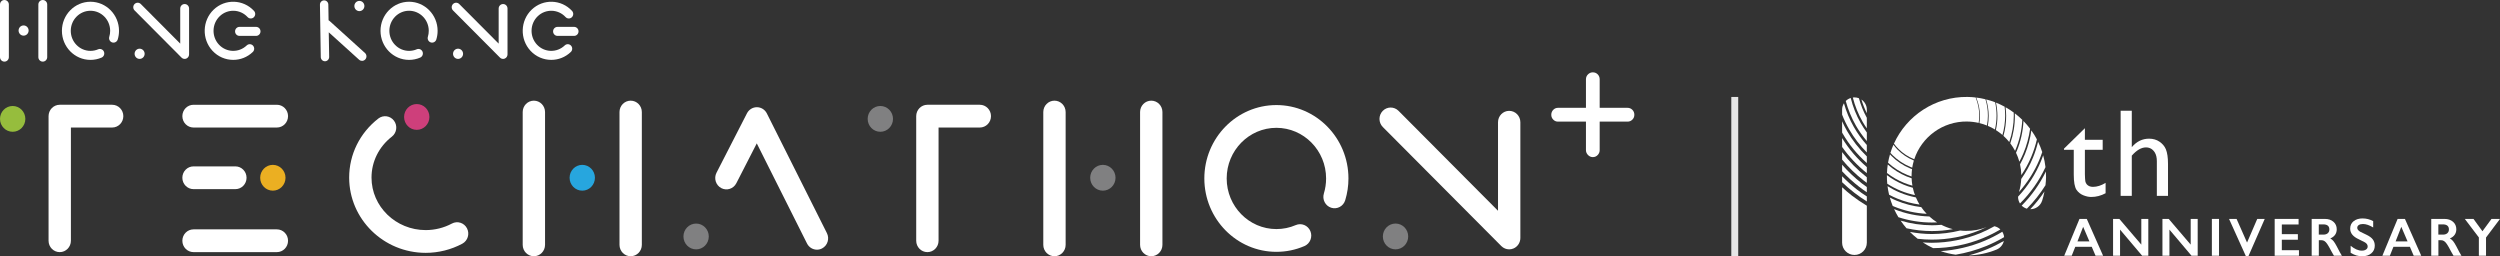 <svg width="361" height="37" viewBox="0 0 361 37" fill="none" xmlns="http://www.w3.org/2000/svg">
<rect x="0" y="0" width="361" height="37" fill="#333333" stroke="none"/>
<g clip-path="url(#clip0_11175_38162)">
<path d="M8.625 36.407C7.733 36.407 7.012 35.671 7.012 34.764V16.772C7.012 15.864 7.734 15.128 8.625 15.128H16.196C17.088 15.128 17.809 15.864 17.809 16.772C17.809 17.68 17.087 18.415 16.196 18.415H10.239V34.764C10.239 35.671 9.517 36.407 8.626 36.407" fill="white"/>
<path d="M3.66 17.167C3.66 18.196 2.841 19.03 1.83 19.03C0.82 19.03 0 18.197 0 17.167C0 16.137 0.819 15.304 1.83 15.304C2.84 15.304 3.659 16.138 3.659 17.167" fill="#96BD3D"/>
<path d="M133.915 36.407C133.024 36.407 132.301 35.671 132.301 34.764V16.772C132.301 15.864 133.024 15.128 133.915 15.128H141.486C142.377 15.128 143.099 15.864 143.099 16.772C143.099 17.68 142.377 18.415 141.486 18.415H135.528V34.764C135.528 35.671 134.806 36.407 133.915 36.407Z" fill="white"/>
<path d="M128.95 17.167C128.95 18.196 128.13 19.03 127.12 19.03C126.11 19.03 125.291 18.197 125.291 17.167C125.291 16.137 126.11 15.304 127.12 15.304C128.131 15.304 128.95 16.138 128.95 17.167Z" fill="#808081"/>
<path d="M41.228 25.669C41.228 26.698 40.41 27.532 39.399 27.532C38.389 27.532 37.57 26.697 37.57 25.669C37.57 24.64 38.389 23.805 39.399 23.805C40.41 23.805 41.228 24.64 41.228 25.669Z" fill="#EBAF22"/>
<path d="M39.981 18.415H27.945C27.054 18.415 26.332 17.68 26.332 16.772C26.332 15.865 27.054 15.129 27.945 15.129H39.981C40.872 15.129 41.594 15.864 41.594 16.772C41.594 17.68 40.872 18.415 39.981 18.415Z" fill="white"/>
<path d="M33.989 27.312H27.945C27.054 27.312 26.331 26.576 26.331 25.669C26.331 24.762 27.053 24.025 27.945 24.025H33.989C34.88 24.025 35.602 24.761 35.602 25.669C35.602 26.577 34.88 27.312 33.989 27.312Z" fill="white"/>
<path d="M39.981 36.407H27.945C27.054 36.407 26.332 35.671 26.332 34.764C26.332 33.856 27.054 33.12 27.945 33.12H39.981C40.872 33.12 41.594 33.856 41.594 34.764C41.594 35.672 40.872 36.407 39.981 36.407Z" fill="white"/>
<path d="M62.008 16.888C62.008 17.917 61.189 18.751 60.179 18.751C59.168 18.751 58.35 17.917 58.35 16.888C58.35 15.859 59.168 15.025 60.179 15.025C61.189 15.025 62.008 15.859 62.008 16.888Z" fill="#CE3F7B"/>
<path d="M61.474 36.511C55.379 36.511 50.42 31.636 50.42 25.644C50.42 22.303 51.955 19.195 54.631 17.117C55.339 16.567 56.352 16.706 56.893 17.428C57.433 18.15 57.296 19.181 56.587 19.731C54.718 21.182 53.647 23.338 53.647 25.644C53.647 29.824 57.157 33.225 61.473 33.225C62.796 33.225 64.103 32.899 65.255 32.281C66.045 31.858 67.019 32.166 67.435 32.969C67.85 33.772 67.547 34.765 66.759 35.188C65.146 36.054 63.318 36.511 61.474 36.511" fill="white"/>
<path d="M85.909 25.669C85.909 26.698 85.09 27.532 84.079 27.532C83.068 27.532 82.249 26.697 82.249 25.669C82.249 24.64 83.068 23.805 84.079 23.805C85.089 23.805 85.909 24.64 85.909 25.669Z" fill="#27A6DE"/>
<path d="M77.09 37C76.199 37 75.477 36.264 75.477 35.357V16.179C75.477 15.271 76.199 14.536 77.09 14.536C77.981 14.536 78.704 15.272 78.704 16.179V35.357C78.704 36.264 77.981 37 77.09 37Z" fill="white"/>
<path d="M91.068 37C90.177 37 89.455 36.264 89.455 35.357V16.179C89.455 15.271 90.177 14.536 91.068 14.536C91.959 14.536 92.681 15.272 92.681 16.179V35.357C92.681 36.264 91.959 37 91.068 37Z" fill="white"/>
<path d="M161.082 25.669C161.082 26.698 160.263 27.532 159.253 27.532C158.242 27.532 157.423 26.697 157.423 25.669C157.423 24.64 158.243 23.805 159.253 23.805C160.262 23.805 161.082 24.64 161.082 25.669Z" fill="#808081"/>
<path d="M152.264 37C151.373 37 150.651 36.264 150.651 35.357V16.179C150.651 15.271 151.373 14.536 152.264 14.536C153.155 14.536 153.878 15.272 153.878 16.179V35.357C153.878 36.264 153.156 37 152.264 37Z" fill="white"/>
<path d="M166.242 37C165.35 37 164.628 36.264 164.628 35.357V16.179C164.628 15.271 165.351 14.536 166.242 14.536C167.133 14.536 167.855 15.272 167.855 16.179V35.357C167.855 36.264 167.133 37 166.242 37Z" fill="white"/>
<path d="M102.349 34.146C102.349 35.175 101.53 36.009 100.52 36.009C99.509 36.009 98.69 35.175 98.69 34.146C98.69 33.117 99.509 32.283 100.52 32.283C101.531 32.283 102.349 33.117 102.349 34.146Z" fill="#808081"/>
<path d="M117.971 36.055C117.384 36.055 116.818 35.728 116.533 35.159L109.278 20.703L106.323 26.465C105.91 27.269 104.935 27.581 104.146 27.16C103.357 26.74 103.05 25.747 103.463 24.942L107.863 16.362C108.141 15.82 108.693 15.48 109.294 15.48H109.3C109.904 15.483 110.456 15.828 110.731 16.375L119.406 33.663C119.812 34.471 119.497 35.461 118.703 35.874C118.468 35.996 118.217 36.055 117.971 36.055" fill="white"/>
<path d="M184.311 36.365C178.573 36.365 173.906 31.611 173.906 25.768C173.906 19.924 178.573 15.171 184.311 15.171C190.048 15.171 194.716 19.924 194.716 25.768C194.716 26.843 194.558 27.903 194.248 28.919C193.983 29.785 193.076 30.269 192.228 29.998C191.377 29.729 190.902 28.807 191.167 27.941C191.38 27.242 191.489 26.511 191.489 25.767C191.489 21.736 188.269 18.457 184.311 18.457C180.352 18.457 177.133 21.736 177.133 25.767C177.133 29.799 180.353 33.078 184.311 33.078C185.281 33.078 186.221 32.885 187.105 32.504C187.922 32.149 188.871 32.541 189.219 33.377C189.567 34.214 189.182 35.178 188.361 35.531C187.078 36.084 185.714 36.364 184.31 36.364" fill="white"/>
<path d="M203.344 34.144C203.344 35.173 202.525 36.007 201.514 36.007C200.504 36.007 199.685 35.173 199.685 34.144C199.685 33.115 200.504 32.281 201.514 32.281C202.525 32.281 203.344 33.115 203.344 34.144Z" fill="#808081"/>
<path d="M217.927 36.007C217.51 36.007 217.101 35.843 216.793 35.534L199.678 18.342C199.044 17.705 199.037 16.664 199.663 16.018C200.288 15.372 201.31 15.365 201.945 16.002L216.313 30.435V17.65C216.313 16.742 217.035 16.007 217.926 16.007C218.817 16.007 219.54 16.742 219.54 17.65V34.364C219.54 35.026 219.149 35.624 218.549 35.88C218.348 35.966 218.136 36.007 217.927 36.007Z" fill="white"/>
<path d="M33.679 8.646C32.581 8.646 31.486 8.204 30.677 7.329C29.118 5.643 29.197 2.981 30.851 1.393C32.506 -0.194 35.12 -0.114 36.679 1.572C36.921 1.833 36.908 2.245 36.651 2.491C36.395 2.738 35.99 2.726 35.748 2.464C34.673 1.301 32.869 1.247 31.728 2.342C30.587 3.437 30.533 5.274 31.608 6.436C32.683 7.599 34.487 7.653 35.628 6.558C35.884 6.312 36.289 6.324 36.532 6.586C36.774 6.848 36.761 7.26 36.504 7.506C35.71 8.269 34.693 8.646 33.679 8.646" fill="white"/>
<path d="M36.978 5.183H34.583C34.23 5.183 33.944 4.892 33.944 4.532C33.944 4.172 34.23 3.881 34.583 3.881H36.978C37.331 3.881 37.617 4.172 37.617 4.532C37.617 4.891 37.331 5.183 36.978 5.183Z" fill="white"/>
<path d="M79.601 8.646C78.504 8.646 77.409 8.204 76.599 7.329C75.04 5.643 75.119 2.981 76.774 1.393C78.429 -0.194 81.042 -0.114 82.601 1.572C82.843 1.833 82.831 2.245 82.574 2.491C82.317 2.738 81.913 2.726 81.67 2.464C80.595 1.301 78.791 1.247 77.65 2.342C76.509 3.437 76.455 5.274 77.53 6.436C78.605 7.599 80.409 7.653 81.55 6.558C81.806 6.312 82.211 6.324 82.453 6.586C82.695 6.848 82.683 7.26 82.426 7.506C81.631 8.269 80.615 8.646 79.602 8.646" fill="white"/>
<path d="M82.9 5.183H80.506C80.152 5.183 79.866 4.892 79.866 4.532C79.866 4.172 80.153 3.881 80.506 3.881H82.9C83.254 3.881 83.54 4.172 83.54 4.532C83.54 4.891 83.254 5.183 82.9 5.183Z" fill="white"/>
<path d="M4.133 4.411C4.133 4.818 3.809 5.149 3.408 5.149C3.007 5.149 2.683 4.819 2.683 4.411C2.683 4.003 3.007 3.672 3.408 3.672C3.809 3.672 4.133 4.003 4.133 4.411Z" fill="white"/>
<path d="M0.639 8.9C0.286 8.9 0 8.608 0 8.248V0.651C0 0.291 0.286 0 0.639 0C0.993 0 1.279 0.291 1.279 0.651V8.248C1.279 8.608 0.993 8.9 0.639 8.9Z" fill="white"/>
<path d="M6.177 8.9C5.824 8.9 5.538 8.608 5.538 8.248V0.651C5.538 0.291 5.824 0 6.177 0C6.53 0 6.817 0.291 6.817 0.651V8.248C6.817 8.608 6.53 8.9 6.177 8.9Z" fill="white"/>
<path d="M13.063 8.648C10.79 8.648 8.941 6.765 8.941 4.45C8.941 2.134 10.79 0.252 13.063 0.252C15.336 0.252 17.186 2.135 17.186 4.45C17.186 4.876 17.123 5.295 17 5.699C16.895 6.041 16.537 6.233 16.2 6.127C15.863 6.02 15.674 5.655 15.779 5.312C15.864 5.034 15.907 4.745 15.907 4.45C15.907 2.853 14.631 1.554 13.063 1.554C11.495 1.554 10.219 2.853 10.219 4.45C10.219 6.047 11.495 7.346 13.063 7.346C13.447 7.346 13.82 7.27 14.17 7.12C14.494 6.98 14.87 7.134 15.008 7.465C15.145 7.797 14.993 8.178 14.668 8.318C14.16 8.537 13.619 8.648 13.063 8.648" fill="white"/>
<path d="M59.069 8.648C56.796 8.648 54.946 6.765 54.946 4.449C54.946 2.134 56.796 0.251 59.069 0.251C61.342 0.251 63.191 2.135 63.191 4.449C63.191 4.875 63.128 5.295 63.006 5.698C62.901 6.041 62.542 6.232 62.205 6.126C61.868 6.019 61.68 5.654 61.785 5.311C61.87 5.034 61.913 4.744 61.913 4.449C61.913 2.852 60.637 1.553 59.069 1.553C57.5 1.553 56.225 2.852 56.225 4.449C56.225 6.047 57.5 7.346 59.069 7.346C59.453 7.346 59.826 7.269 60.176 7.119C60.5 6.979 60.876 7.133 61.014 7.465C61.15 7.796 60.999 8.178 60.674 8.317C60.166 8.536 59.625 8.648 59.069 8.648Z" fill="white"/>
<path d="M66.868 7.768C66.868 8.176 66.543 8.506 66.143 8.506C65.743 8.506 65.418 8.176 65.418 7.768C65.418 7.36 65.743 7.03 66.143 7.03C66.544 7.03 66.868 7.361 66.868 7.768Z" fill="white"/>
<path d="M72.646 8.506C72.481 8.506 72.319 8.441 72.197 8.319L65.416 1.508C65.165 1.256 65.162 0.844 65.41 0.587C65.658 0.332 66.063 0.328 66.314 0.581L72.007 6.299V1.233C72.007 0.874 72.293 0.582 72.646 0.582C72.999 0.582 73.285 0.873 73.285 1.233V7.855C73.285 8.118 73.13 8.354 72.893 8.456C72.813 8.489 72.729 8.506 72.647 8.506" fill="white"/>
<path d="M20.886 7.768C20.886 8.176 20.562 8.506 20.161 8.506C19.761 8.506 19.436 8.176 19.436 7.768C19.436 7.36 19.761 7.03 20.161 7.03C20.562 7.03 20.886 7.361 20.886 7.768Z" fill="white"/>
<path d="M26.663 8.506C26.498 8.506 26.336 8.441 26.214 8.319L19.434 1.508C19.183 1.256 19.18 0.844 19.428 0.587C19.676 0.332 20.081 0.328 20.332 0.581L26.024 6.299V1.233C26.024 0.874 26.31 0.582 26.663 0.582C27.017 0.582 27.303 0.873 27.303 1.233V7.855C27.303 8.118 27.148 8.354 26.91 8.456C26.831 8.489 26.747 8.506 26.664 8.506" fill="white"/>
<path d="M52.62 0.869C52.62 1.276 52.295 1.607 51.895 1.607C51.495 1.607 51.17 1.277 51.17 0.869C51.17 0.461 51.495 0.13 51.895 0.13C52.296 0.13 52.62 0.461 52.62 0.869Z" fill="white"/>
<path d="M52.702 7.652L47.581 3.019C47.539 2.982 47.494 2.953 47.447 2.928L47.411 0.66C47.406 0.323 47.136 0.053 46.806 0.053H46.796C46.461 0.059 46.194 0.339 46.2 0.68L46.319 8.238C46.324 8.576 46.594 8.846 46.925 8.846H46.934C47.269 8.84 47.535 8.559 47.531 8.219L47.474 4.664L51.854 8.624C51.976 8.734 52.127 8.788 52.278 8.788C52.454 8.788 52.63 8.714 52.756 8.569C52.99 8.301 52.966 7.889 52.702 7.651" fill="white"/>
<path d="M229.309 22.384C229.111 22.182 229.011 21.947 229.011 21.677V17.564H224.972C224.707 17.564 224.479 17.467 224.29 17.273C224.1 17.08 224.005 16.848 224.005 16.579C224.005 16.293 224.1 16.053 224.29 15.86C224.479 15.667 224.707 15.569 224.972 15.569H229.011V11.455C229.011 11.169 229.111 10.93 229.309 10.736C229.507 10.543 229.738 10.446 230.003 10.446C230.284 10.446 230.519 10.543 230.709 10.736C230.899 10.93 230.994 11.169 230.994 11.455V15.569H235.01C235.29 15.569 235.525 15.667 235.716 15.86C235.905 16.053 236 16.293 236 16.579C236 16.849 235.905 17.08 235.716 17.273C235.525 17.466 235.29 17.564 235.01 17.564H230.994V21.677C230.994 21.947 230.899 22.182 230.709 22.384C230.519 22.586 230.284 22.687 230.003 22.687C229.738 22.687 229.507 22.586 229.309 22.384Z" fill="white"/>
</g>
<line x1="250.5" y1="37" x2="250.5" y2="14" stroke="#E6E6E6"/>
<g clip-path="url(#clip1_11175_38162)">
<path d="M301.059 18.512V20.189H303.628V21.63H301.059V25.164C301.072 25.681 301.092 26.021 301.122 26.183C301.153 26.345 301.227 26.499 301.349 26.641C301.565 26.869 301.855 26.983 302.219 26.983C302.809 26.983 303.419 26.791 304.048 26.406V27.903C303.384 28.263 302.689 28.442 301.967 28.442C301.616 28.442 301.239 28.361 300.835 28.199C300.431 28.037 300.102 27.776 299.848 27.414C299.584 27.016 299.451 26.284 299.451 25.215V21.628H298.04V21.466L301.061 18.509L301.059 18.512Z" fill="white"/>
<path d="M307.83 15.986V21.25C308.517 20.432 309.351 20.024 310.328 20.024C310.908 20.024 311.411 20.171 311.839 20.465C312.266 20.759 312.571 21.124 312.752 21.554C312.958 22.058 313.06 22.763 313.06 23.665V28.28H311.449V23.269C311.449 22.765 311.353 22.35 311.159 22.026C310.857 21.534 310.429 21.286 309.875 21.286C309.211 21.286 308.529 21.681 307.83 22.476V28.28H306.22V15.986H307.83Z" fill="white"/>
<path d="M301.331 31.612L303.689 36.931H302.6L302.046 35.637H299.67L299.154 36.931H298.073L300.276 31.612H301.331ZM299.986 34.857H301.71L300.807 32.752L299.986 34.857Z" fill="white"/>
<path d="M306.032 31.612L309.206 35.325V31.612H310.216V36.931H309.329L306.136 33.157V36.931H305.126V31.612H306.032Z" fill="white"/>
<path d="M313.162 31.612L316.336 35.325V31.612H317.346V36.931H316.458L313.266 33.157V36.931H312.256V31.612H313.162Z" fill="white"/>
<path d="M320.426 31.612V36.931H319.394V31.612H320.426Z" fill="white"/>
<path d="M322.962 31.612L324.473 35.026L325.946 31.612H327.027L324.669 37H324.31L321.874 31.612H322.962Z" fill="white"/>
<path d="M331.916 31.612V32.415H329.495V33.813H331.812V34.616H329.495V36.129H331.969V36.931H328.464V31.612H331.916Z" fill="white"/>
<path d="M335.724 31.612C336.225 31.612 336.634 31.751 336.952 32.027C337.268 32.303 337.425 32.665 337.425 33.109C337.425 33.41 337.346 33.674 337.191 33.899C337.034 34.125 336.802 34.302 336.494 34.431C336.665 34.522 336.817 34.647 336.95 34.804C337.082 34.961 337.247 35.227 337.443 35.599C337.769 36.245 338.01 36.688 338.171 36.931H337.021C336.942 36.815 336.835 36.627 336.7 36.372C336.405 35.807 336.189 35.424 336.049 35.227C335.912 35.029 335.78 34.89 335.652 34.809C335.525 34.725 335.378 34.684 335.212 34.684H334.838V36.931H333.806V31.612H335.729H335.724ZM335.492 33.881C335.762 33.881 335.975 33.813 336.128 33.679C336.283 33.544 336.359 33.36 336.359 33.127C336.359 32.893 336.283 32.701 336.131 32.579C335.978 32.458 335.759 32.399 335.477 32.399H334.833V33.881H335.492Z" fill="white"/>
<path d="M341.185 31.543C341.704 31.543 342.205 31.672 342.688 31.931V32.845C342.136 32.513 341.645 32.346 341.215 32.346C340.956 32.346 340.752 32.397 340.605 32.496C340.457 32.597 340.386 32.731 340.386 32.898C340.386 33.099 340.524 33.283 340.796 33.453C340.872 33.504 341.167 33.646 341.678 33.879C342.116 34.084 342.434 34.312 342.627 34.565C342.82 34.816 342.917 35.12 342.917 35.472C342.917 35.928 342.752 36.298 342.421 36.579C342.09 36.861 341.663 37 341.139 37C340.798 37 340.503 36.962 340.259 36.889C340.012 36.812 339.738 36.683 339.432 36.501V35.487C340.002 35.959 340.541 36.194 341.045 36.194C341.297 36.194 341.5 36.141 341.658 36.03C341.816 35.918 341.892 35.776 341.892 35.596C341.892 35.351 341.757 35.151 341.488 34.993C341.264 34.872 340.974 34.725 340.62 34.555C340.201 34.365 339.885 34.142 339.677 33.889C339.468 33.636 339.366 33.342 339.366 33.005C339.366 32.559 339.534 32.202 339.867 31.936C340.201 31.67 340.643 31.538 341.19 31.538L341.185 31.543Z" fill="white"/>
<path d="M347.272 31.612L349.63 36.931H348.541L347.987 35.637H345.611L345.095 36.931H344.014L346.216 31.612H347.272ZM345.926 34.857H347.651L346.748 32.752L345.926 34.857Z" fill="white"/>
<path d="M352.99 31.612C353.491 31.612 353.901 31.751 354.219 32.027C354.534 32.303 354.692 32.665 354.692 33.109C354.692 33.41 354.613 33.674 354.458 33.899C354.3 34.125 354.069 34.302 353.761 34.431C353.931 34.522 354.084 34.647 354.216 34.804C354.348 34.961 354.514 35.227 354.71 35.599C355.035 36.245 355.277 36.688 355.437 36.931H354.287C354.209 36.815 354.102 36.627 353.967 36.372C353.672 35.807 353.456 35.424 353.316 35.227C353.178 35.029 353.046 34.89 352.919 34.809C352.792 34.725 352.644 34.684 352.479 34.684H352.105V36.931H351.072V31.612H352.995H352.99ZM352.756 33.881C353.026 33.881 353.239 33.813 353.392 33.679C353.547 33.544 353.624 33.36 353.624 33.127C353.624 32.893 353.547 32.701 353.395 32.579C353.242 32.458 353.023 32.399 352.741 32.399H352.097V33.881H352.756Z" fill="white"/>
<path d="M357.172 31.612L358.464 33.39L359.772 31.612H361L358.981 34.297V36.931H357.948V34.289L355.918 31.612H357.172Z" fill="white"/>
<path d="M288.208 18.785C288.542 18.998 288.857 19.234 289.155 19.489C289.407 18.59 289.541 17.658 289.546 16.723C289.546 16.282 289.521 15.841 289.468 15.406C289.066 15.185 288.651 14.99 288.221 14.821C288.353 15.446 288.425 16.085 288.43 16.723C288.435 17.415 288.356 18.109 288.208 18.785Z" fill="white"/>
<path d="M276.098 24.427C276.002 24.392 275.902 24.354 275.806 24.313C274.809 23.898 273.895 23.287 273.137 22.524C273.061 22.448 272.987 22.367 272.914 22.289C272.799 22.684 272.705 23.084 272.634 23.495C273.445 24.242 274.391 24.845 275.414 25.26C275.617 25.344 275.824 25.418 276.032 25.486C276.032 25.438 276.032 25.39 276.032 25.341C276.037 25.032 276.06 24.728 276.098 24.427Z" fill="white"/>
<path d="M289.3 19.621C289.6 19.895 289.88 20.191 290.137 20.508C290.559 19.295 290.783 18.013 290.79 16.723C290.79 16.564 290.788 16.407 290.78 16.247C290.404 15.971 290.012 15.713 289.605 15.482C289.656 15.892 289.686 16.308 289.689 16.723C289.694 17.701 289.562 18.676 289.3 19.621Z" fill="white"/>
<path d="M275.32 25.481C274.321 25.065 273.395 24.478 272.593 23.753C272.532 24.156 272.494 24.566 272.479 24.982C273.232 25.562 274.059 26.043 274.939 26.403C275.333 26.565 275.74 26.699 276.152 26.811C276.091 26.461 276.05 26.104 276.038 25.742C275.796 25.663 275.557 25.577 275.323 25.481H275.32Z" fill="white"/>
<path d="M286.001 33.643C283.78 34.568 281.374 35.047 278.965 35.057C278.525 35.057 278.085 35.034 277.647 35.001C278.123 35.313 278.622 35.591 279.143 35.832C281.598 35.812 284.045 35.331 286.314 34.398C287.191 34.038 288.043 33.613 288.857 33.129C288.616 32.896 288.316 32.739 287.992 32.668C287.349 33.033 286.685 33.362 286.001 33.646V33.643Z" fill="white"/>
<path d="M291.867 25.841C291.834 26.487 291.727 27.12 291.541 27.73C292.757 26.365 293.754 24.805 294.464 23.12C294.624 22.74 294.766 22.352 294.899 21.962C294.733 21.448 294.532 20.949 294.298 20.47C294.113 21.245 293.868 22.01 293.566 22.75C293.121 23.839 292.546 24.878 291.867 25.843V25.841Z" fill="white"/>
<path d="M273.506 30.193C273.692 30.596 273.901 30.988 274.132 31.366C275.691 31.87 277.327 32.131 278.965 32.131C279.217 32.131 279.469 32.126 279.72 32.113C279.321 31.862 278.947 31.573 278.601 31.259C276.856 31.211 275.122 30.852 273.506 30.195V30.193Z" fill="white"/>
<path d="M284.057 17.549C284.627 17.557 285.184 17.625 285.718 17.747C285.772 17.407 285.802 17.065 285.802 16.723C285.807 15.831 285.634 14.94 285.296 14.111C285.291 14.099 285.283 14.086 285.278 14.073C284.892 14.028 284.5 14.005 284.103 13.997C279.397 13.937 275.31 16.718 273.483 20.741C273.687 21.015 273.906 21.278 274.15 21.516C274.783 22.145 275.541 22.641 276.365 22.975C276.383 22.983 276.404 22.988 276.421 22.996C277.469 19.799 280.511 17.501 284.06 17.547L284.057 17.549Z" fill="white"/>
<path d="M294.883 28.987C295.026 28.551 295.135 28.103 295.222 27.652C294.614 28.561 293.927 29.418 293.171 30.21C293.927 30.218 294.634 29.739 294.881 28.984L294.883 28.987Z" fill="white"/>
<path d="M285.83 17.774C286.204 17.866 286.565 17.982 286.916 18.122C287 17.66 287.049 17.192 287.051 16.723C287.056 15.915 286.937 15.107 286.7 14.332C286.265 14.225 285.82 14.142 285.365 14.086C285.716 14.917 285.901 15.816 285.907 16.723C285.907 17.075 285.884 17.427 285.83 17.774Z" fill="white"/>
<path d="M289.394 34.244C289.379 34.071 289.338 33.899 289.269 33.729C289.231 33.636 289.183 33.547 289.132 33.463C288.285 33.975 287.402 34.429 286.487 34.806C284.503 35.632 282.381 36.121 280.237 36.265C280.931 36.503 281.656 36.676 282.401 36.777C283.905 36.526 285.38 36.113 286.789 35.536C287.687 35.168 288.56 34.733 289.396 34.241L289.394 34.244Z" fill="white"/>
<path d="M276.292 23.148C275.45 22.796 274.676 22.281 274.033 21.633C273.806 21.405 273.603 21.157 273.41 20.901C273.242 21.283 273.099 21.678 272.975 22.081C273.071 22.188 273.168 22.291 273.27 22.39C274.018 23.133 274.913 23.72 275.887 24.118C275.966 24.151 276.047 24.179 276.126 24.209C276.182 23.857 276.261 23.51 276.363 23.176C276.337 23.165 276.312 23.158 276.289 23.148H276.292Z" fill="white"/>
<path d="M287.044 18.175C287.4 18.324 287.743 18.501 288.072 18.699C288.217 18.05 288.295 17.389 288.3 16.723C288.303 16.067 288.234 15.411 288.1 14.77C287.68 14.608 287.245 14.471 286.802 14.357C287.039 15.122 287.163 15.92 287.169 16.723C287.171 17.209 287.128 17.696 287.044 18.175Z" fill="white"/>
<path d="M284.273 36.881C285.66 36.843 287.01 36.564 288.292 36.042C288.852 35.814 289.231 35.338 289.356 34.793C288.585 35.234 287.791 35.634 286.97 35.974C286.095 36.339 285.192 36.638 284.273 36.881Z" fill="white"/>
<path d="M290.287 20.703C290.544 21.043 290.775 21.402 290.976 21.782C290.989 21.754 291.001 21.727 291.014 21.696C291.602 20.308 291.943 18.813 292.019 17.306C291.678 16.971 291.319 16.655 290.938 16.363C290.943 16.485 290.948 16.604 290.948 16.726C290.956 18.076 290.729 19.426 290.284 20.706L290.287 20.703Z" fill="white"/>
<path d="M291.111 22.053C291.309 22.469 291.472 22.902 291.597 23.353C291.803 22.968 291.993 22.575 292.164 22.172C292.647 21.03 292.975 19.821 293.146 18.59C292.851 18.198 292.533 17.825 292.192 17.476C292.116 18.953 291.793 20.414 291.23 21.785C291.192 21.876 291.152 21.965 291.111 22.056V22.053Z" fill="white"/>
<path d="M291.409 28.399C291.401 28.751 291.5 29.093 291.684 29.385C293.21 27.872 294.464 26.086 295.367 24.136C295.301 23.553 295.189 22.98 295.036 22.428C294.942 22.697 294.84 22.965 294.731 23.229C293.952 25.134 292.821 26.895 291.406 28.402L291.409 28.399Z" fill="white"/>
<path d="M274.837 26.646C273.992 26.294 273.196 25.836 272.469 25.286C272.469 25.291 272.469 25.294 272.469 25.299C272.464 25.714 272.481 26.124 272.519 26.53C273.135 26.927 273.786 27.272 274.465 27.548C275.129 27.819 275.819 28.027 276.521 28.174C276.393 27.832 276.289 27.477 276.21 27.112C275.742 26.988 275.282 26.834 274.837 26.649V26.646Z" fill="white"/>
<path d="M278.963 32.529C277.436 32.523 275.913 32.298 274.45 31.862C274.712 32.245 274.995 32.612 275.3 32.962C276.5 33.228 277.729 33.365 278.96 33.365C279.975 33.365 280.99 33.271 281.99 33.091C281.41 32.944 280.853 32.731 280.331 32.463C279.876 32.503 279.418 32.529 278.96 32.531L278.963 32.529Z" fill="white"/>
<path d="M283.05 33.286C281.715 33.615 280.341 33.788 278.962 33.793C277.897 33.79 276.836 33.684 275.791 33.486C276.144 33.841 276.518 34.173 276.915 34.482C277.594 34.558 278.278 34.601 278.962 34.601C281.313 34.603 283.663 34.147 285.838 33.256C286.191 33.111 286.54 32.949 286.886 32.782C285.922 33.164 284.902 33.352 283.854 33.339C283.582 33.337 283.315 33.319 283.05 33.289V33.286Z" fill="white"/>
<path d="M274.351 27.811C273.728 27.553 273.13 27.239 272.56 26.879C272.613 27.3 272.687 27.713 272.784 28.118C273.176 28.328 273.578 28.518 273.99 28.685C275.012 29.106 276.088 29.39 277.184 29.537C276.983 29.21 276.808 28.865 276.655 28.508C275.867 28.354 275.094 28.12 274.351 27.811Z" fill="white"/>
<path d="M273.865 28.979C273.535 28.843 273.209 28.688 272.891 28.523C273.008 28.939 273.145 29.344 273.306 29.737C273.374 29.767 273.443 29.8 273.514 29.828C275.005 30.441 276.602 30.791 278.212 30.874C277.925 30.573 277.663 30.249 277.426 29.907C276.205 29.762 275.002 29.451 273.868 28.979H273.865Z" fill="white"/>
<path d="M291.928 29.686C292.121 29.879 292.36 30.033 292.64 30.122C292.655 30.127 292.668 30.129 292.683 30.134C293.701 29.108 294.601 27.971 295.367 26.747C295.41 26.365 295.443 25.977 295.448 25.59C295.451 25.314 295.443 25.04 295.425 24.766C294.548 26.57 293.378 28.235 291.956 29.661C291.948 29.668 291.938 29.678 291.928 29.686Z" fill="white"/>
<path d="M291.693 23.735C291.805 24.237 291.869 24.756 291.879 25.286C292.441 24.455 292.924 23.571 293.314 22.644C293.66 21.83 293.927 20.984 294.128 20.123C293.891 19.675 293.621 19.244 293.329 18.834C293.161 20.009 292.851 21.164 292.398 22.264C292.192 22.768 291.955 23.257 291.693 23.733V23.735Z" fill="white"/>
<path d="M266 27.039V35.036C266 36.019 266.799 36.815 267.786 36.815C268.773 36.815 269.571 36.019 269.571 35.036V29.704C268.831 29.261 268.111 28.782 267.427 28.255C266.934 27.872 266.46 27.462 266 27.039Z" fill="white"/>
<path d="M268.126 27.356C267.376 26.77 266.666 26.132 266 25.453V26.312C266.56 26.846 267.145 27.356 267.758 27.829C268.34 28.28 268.946 28.701 269.571 29.091V28.366C269.078 28.05 268.592 27.715 268.126 27.358V27.356Z" fill="white"/>
<path d="M269.525 25.559C268.195 24.523 267.01 23.307 266 21.962V23.049C266.926 24.166 267.974 25.187 269.124 26.074C269.269 26.188 269.421 26.294 269.569 26.403V25.595C269.553 25.582 269.538 25.572 269.523 25.562L269.525 25.559Z" fill="white"/>
<path d="M268.826 26.459C267.801 25.661 266.852 24.762 266 23.784V24.734C266.755 25.534 267.569 26.282 268.439 26.955C268.806 27.239 269.185 27.505 269.569 27.764V27.003C269.317 26.829 269.068 26.646 268.823 26.461L268.826 26.459Z" fill="white"/>
<path d="M267.692 18.329C267.079 17.255 266.6 16.105 266.265 14.914C266.097 15.185 266 15.502 266 15.841V16.553C266.29 17.296 266.636 18.015 267.033 18.704C267.727 19.913 268.587 21.025 269.569 22.015V20.939C268.854 20.136 268.221 19.262 267.692 18.329Z" fill="white"/>
<path d="M268.683 17.767C268.037 16.635 267.557 15.414 267.244 14.149C266.969 14.236 266.725 14.387 266.526 14.583C266.865 15.829 267.358 17.035 268.004 18.155C268.457 18.94 268.984 19.682 269.571 20.371V19.13C269.251 18.692 268.95 18.238 268.683 17.767Z" fill="white"/>
<path d="M266.702 18.894C266.445 18.446 266.214 17.982 266 17.511V19.14C266.023 19.178 266.041 19.218 266.064 19.256C266.987 20.865 268.182 22.314 269.571 23.548V22.585C268.447 21.496 267.475 20.252 266.702 18.894Z" fill="white"/>
<path d="M268.426 14.185C268.228 14.109 268.012 14.063 267.783 14.063C267.704 14.063 267.625 14.071 267.546 14.081C267.859 15.312 268.335 16.503 268.971 17.602C269.157 17.924 269.357 18.236 269.569 18.542V17.012C269.08 16.118 268.694 15.168 268.426 14.185Z" fill="white"/>
<path d="M268.788 14.372C268.994 15.051 269.256 15.713 269.571 16.348V15.842C269.571 15.229 269.261 14.692 268.788 14.37V14.372Z" fill="white"/>
<path d="M266 19.936V21.22C267.002 22.641 268.21 23.915 269.571 25.002V24.128C268.17 22.927 266.961 21.506 266 19.936Z" fill="white"/>
</g>
<defs>
<clipPath id="clip0_11175_38162">
<rect width="236" height="37" fill="white"/>
</clipPath>
<clipPath id="clip1_11175_38162">
<rect width="95" height="23" fill="white" transform="translate(266 14)"/>
</clipPath>
</defs>
</svg>
